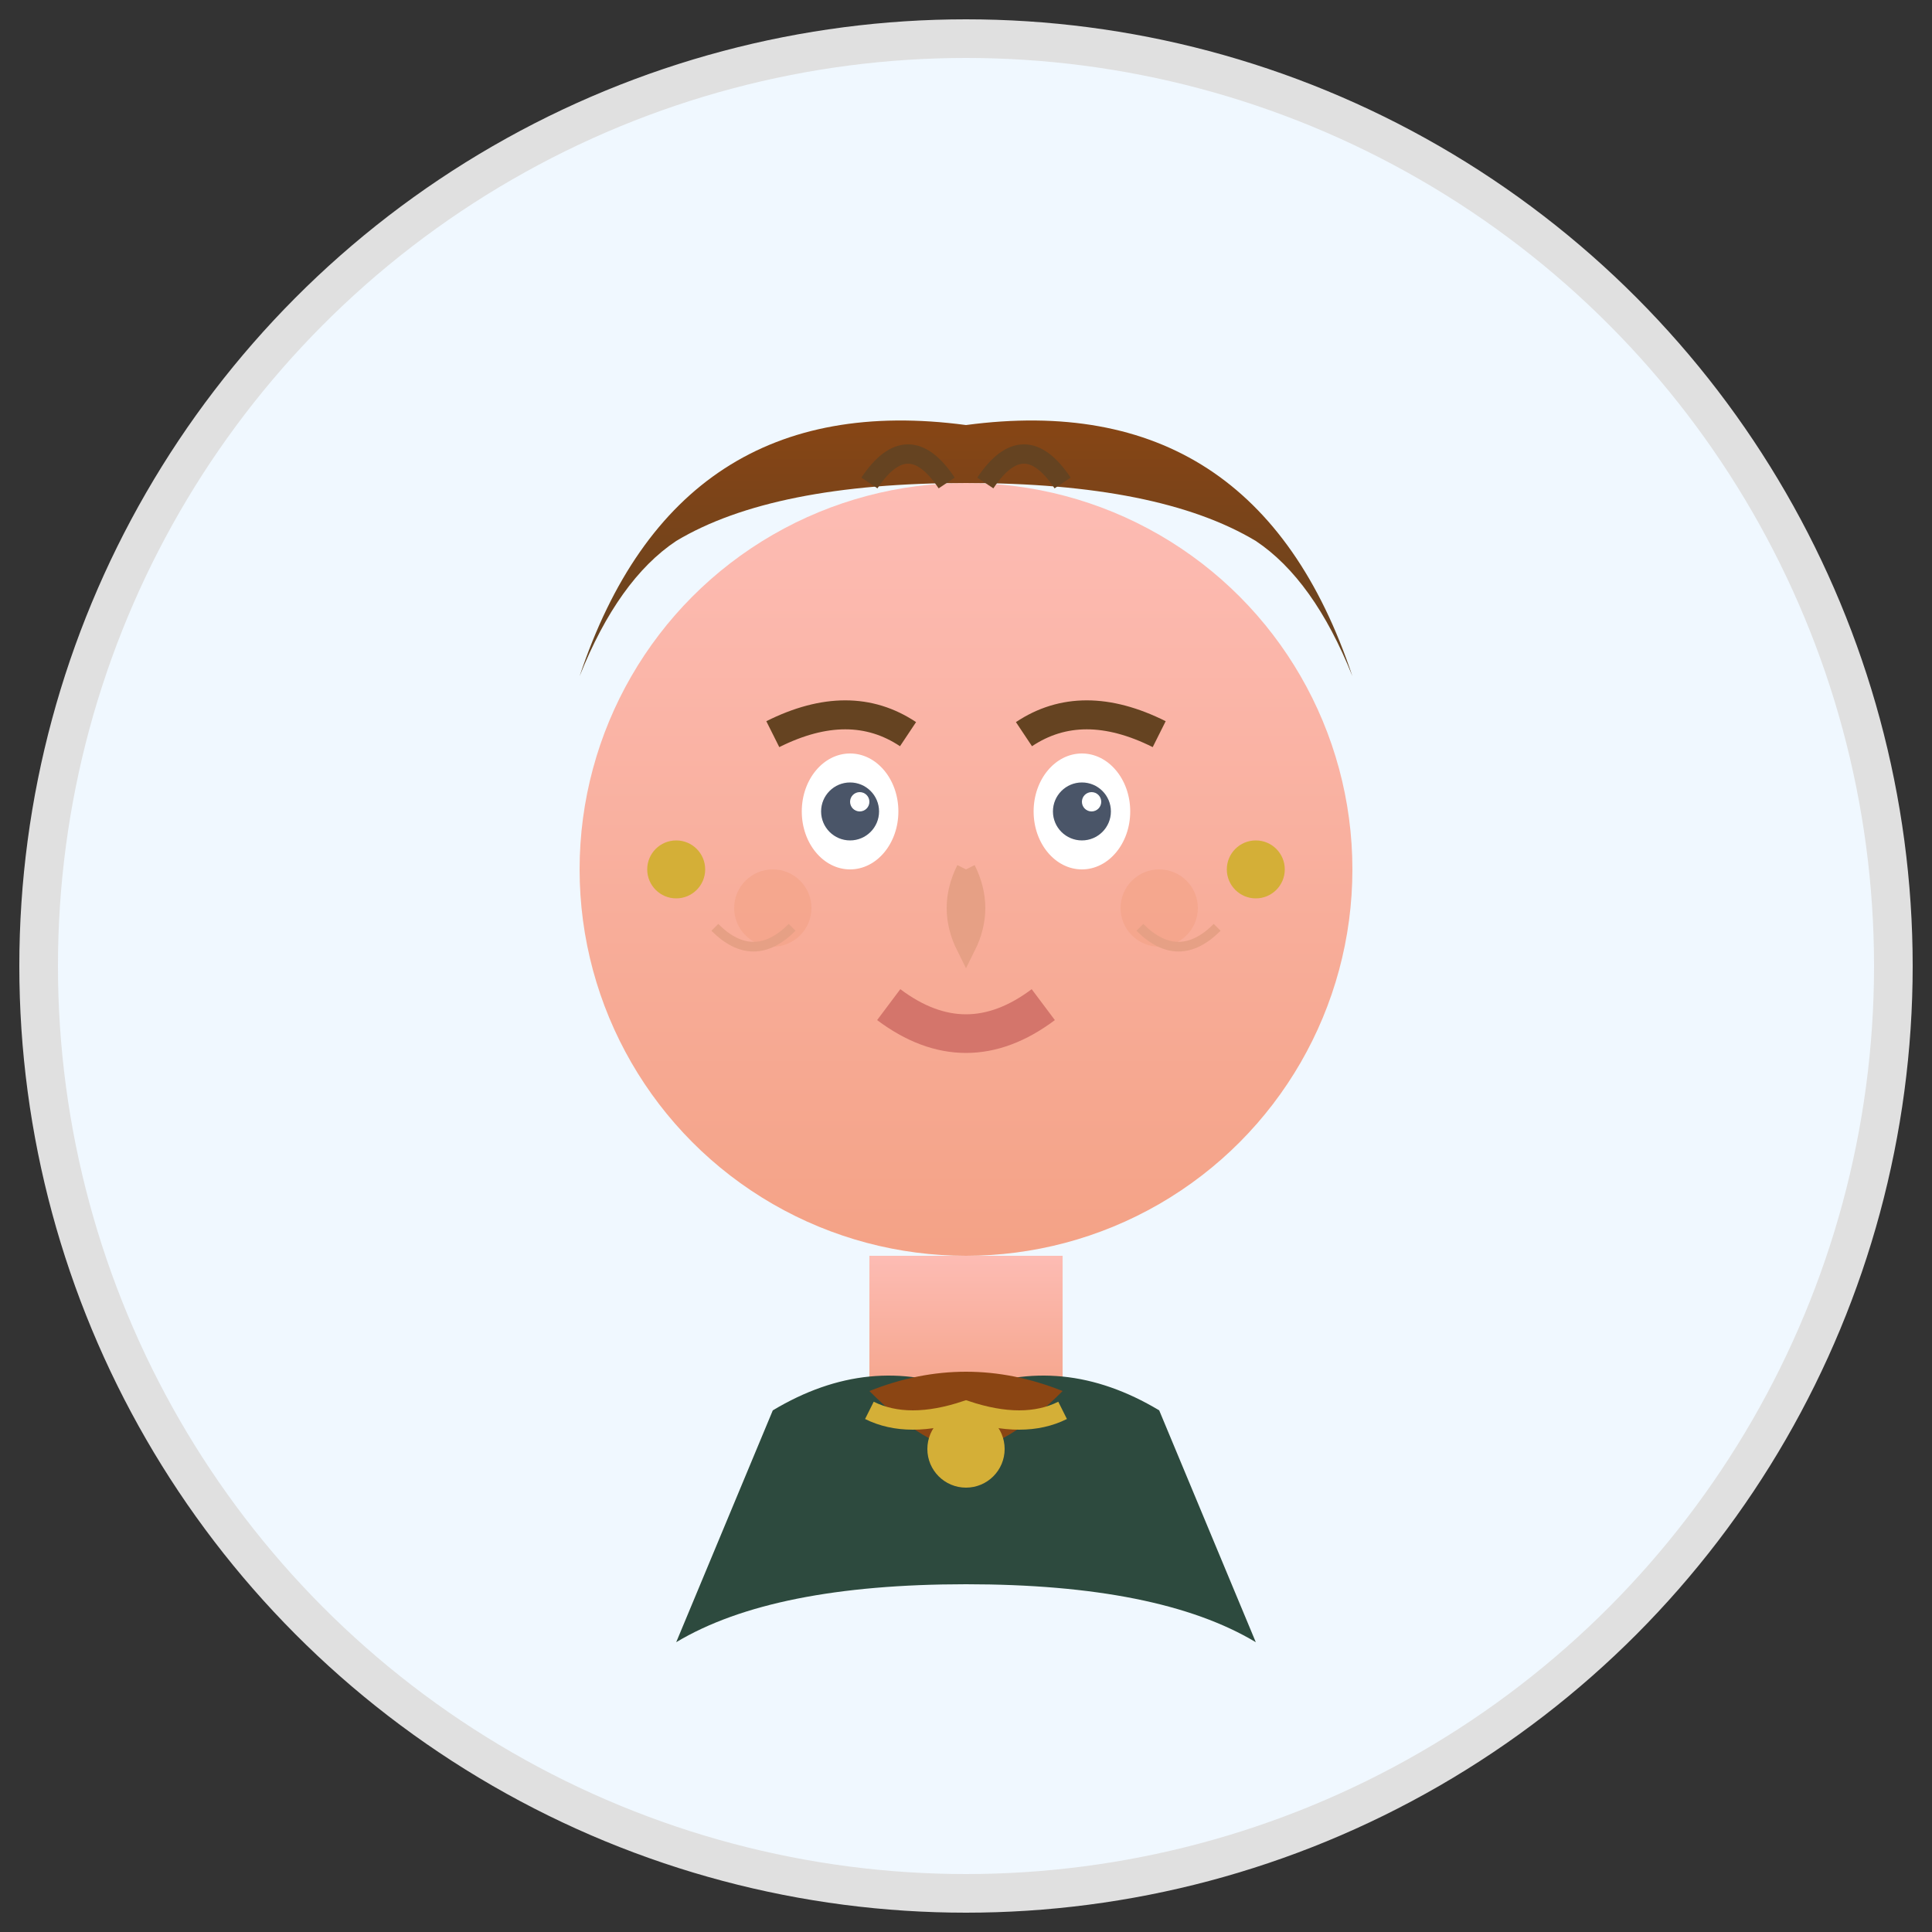 <svg xmlns="http://www.w3.org/2000/svg" viewBox="0 0 100 100" width="100" height="100">
  <rect x="0" y="0" width="100" height="100" fill="#333333" stroke="none"/>
  <defs>
    <linearGradient id="skinGradient1" x1="0%" y1="0%" x2="0%" y2="100%">
      <stop offset="0%" style="stop-color:#fdbcb4;stop-opacity:1" />
      <stop offset="100%" style="stop-color:#f4a286;stop-opacity:1" />
    </linearGradient>
    <linearGradient id="hairGradient1" x1="0%" y1="0%" x2="0%" y2="100%">
      <stop offset="0%" style="stop-color:#8b4513;stop-opacity:1" />
      <stop offset="100%" style="stop-color:#654321;stop-opacity:1" />
    </linearGradient>
  </defs>
  
  <!-- Background circle -->
  <circle cx="50" cy="50" r="48" fill="#f0f8ff" stroke="#e0e0e0" stroke-width="2"/>
  
  <!-- Face -->
  <circle cx="50" cy="45" r="20" fill="url(#skinGradient1)"/>
  
  <!-- Hair -->
  <path d="M30 35 Q35 20 50 22 Q65 20 70 35 Q68 30 65 28 Q60 25 50 25 Q40 25 35 28 Q32 30 30 35" 
        fill="url(#hairGradient1)"/>
  
  <!-- Hair strands -->
  <path d="M45 25 Q47 22 49 25" stroke="#654321" stroke-width="1" fill="none"/>
  <path d="M51 25 Q53 22 55 25" stroke="#654321" stroke-width="1" fill="none"/>
  
  <!-- Eyes -->
  <ellipse cx="44" cy="42" rx="2.5" ry="3" fill="white"/>
  <ellipse cx="56" cy="42" rx="2.5" ry="3" fill="white"/>
  <circle cx="44" cy="42" r="1.5" fill="#4a5568"/>
  <circle cx="56" cy="42" r="1.5" fill="#4a5568"/>
  <circle cx="44.5" cy="41.5" r="0.5" fill="white"/>
  <circle cx="56.5" cy="41.5" r="0.5" fill="white"/>
  
  <!-- Eyebrows -->
  <path d="M40 38 Q44 36 47 38" stroke="#654321" stroke-width="1.5" fill="none"/>
  <path d="M53 38 Q56 36 60 38" stroke="#654321" stroke-width="1.5" fill="none"/>
  
  <!-- Nose -->
  <path d="M50 45 Q49 47 50 49 Q51 47 50 45" stroke="#e6a085" stroke-width="1" fill="none"/>
  
  <!-- Mouth -->
  <path d="M46 52 Q50 55 54 52" stroke="#d4756b" stroke-width="2" fill="none"/>
  
  <!-- Cheeks -->
  <circle cx="40" cy="47" r="2" fill="#f4a286" opacity="0.6"/>
  <circle cx="60" cy="47" r="2" fill="#f4a286" opacity="0.6"/>
  
  <!-- Earrings -->
  <circle cx="35" cy="45" r="1.5" fill="#d4af37"/>
  <circle cx="65" cy="45" r="1.5" fill="#d4af37"/>
  
  <!-- Neck -->
  <rect x="45" y="65" width="10" height="8" fill="url(#skinGradient1)"/>
  
  <!-- Clothing -->
  <path d="M40 73 Q45 70 50 72 Q55 70 60 73 L65 85 Q60 82 50 82 Q40 82 35 85 Z" 
        fill="#2d4a3e"/>
  
  <!-- Collar -->
  <path d="M45 72 Q50 70 55 72 Q52 75 50 75 Q48 75 45 72" 
        fill="#8b4513"/>
  
  <!-- Necklace -->
  <circle cx="50" cy="75" r="2" fill="#d4af37"/>
  <path d="M45 73 Q47 74 50 73 Q53 74 55 73" stroke="#d4af37" stroke-width="1" fill="none"/>
  
  <!-- Expression lines (smile) -->
  <path d="M37 48 Q39 50 41 48" stroke="#e6a085" stroke-width="0.5" fill="none"/>
  <path d="M59 48 Q61 50 63 48" stroke="#e6a085" stroke-width="0.5" fill="none"/>
</svg>
